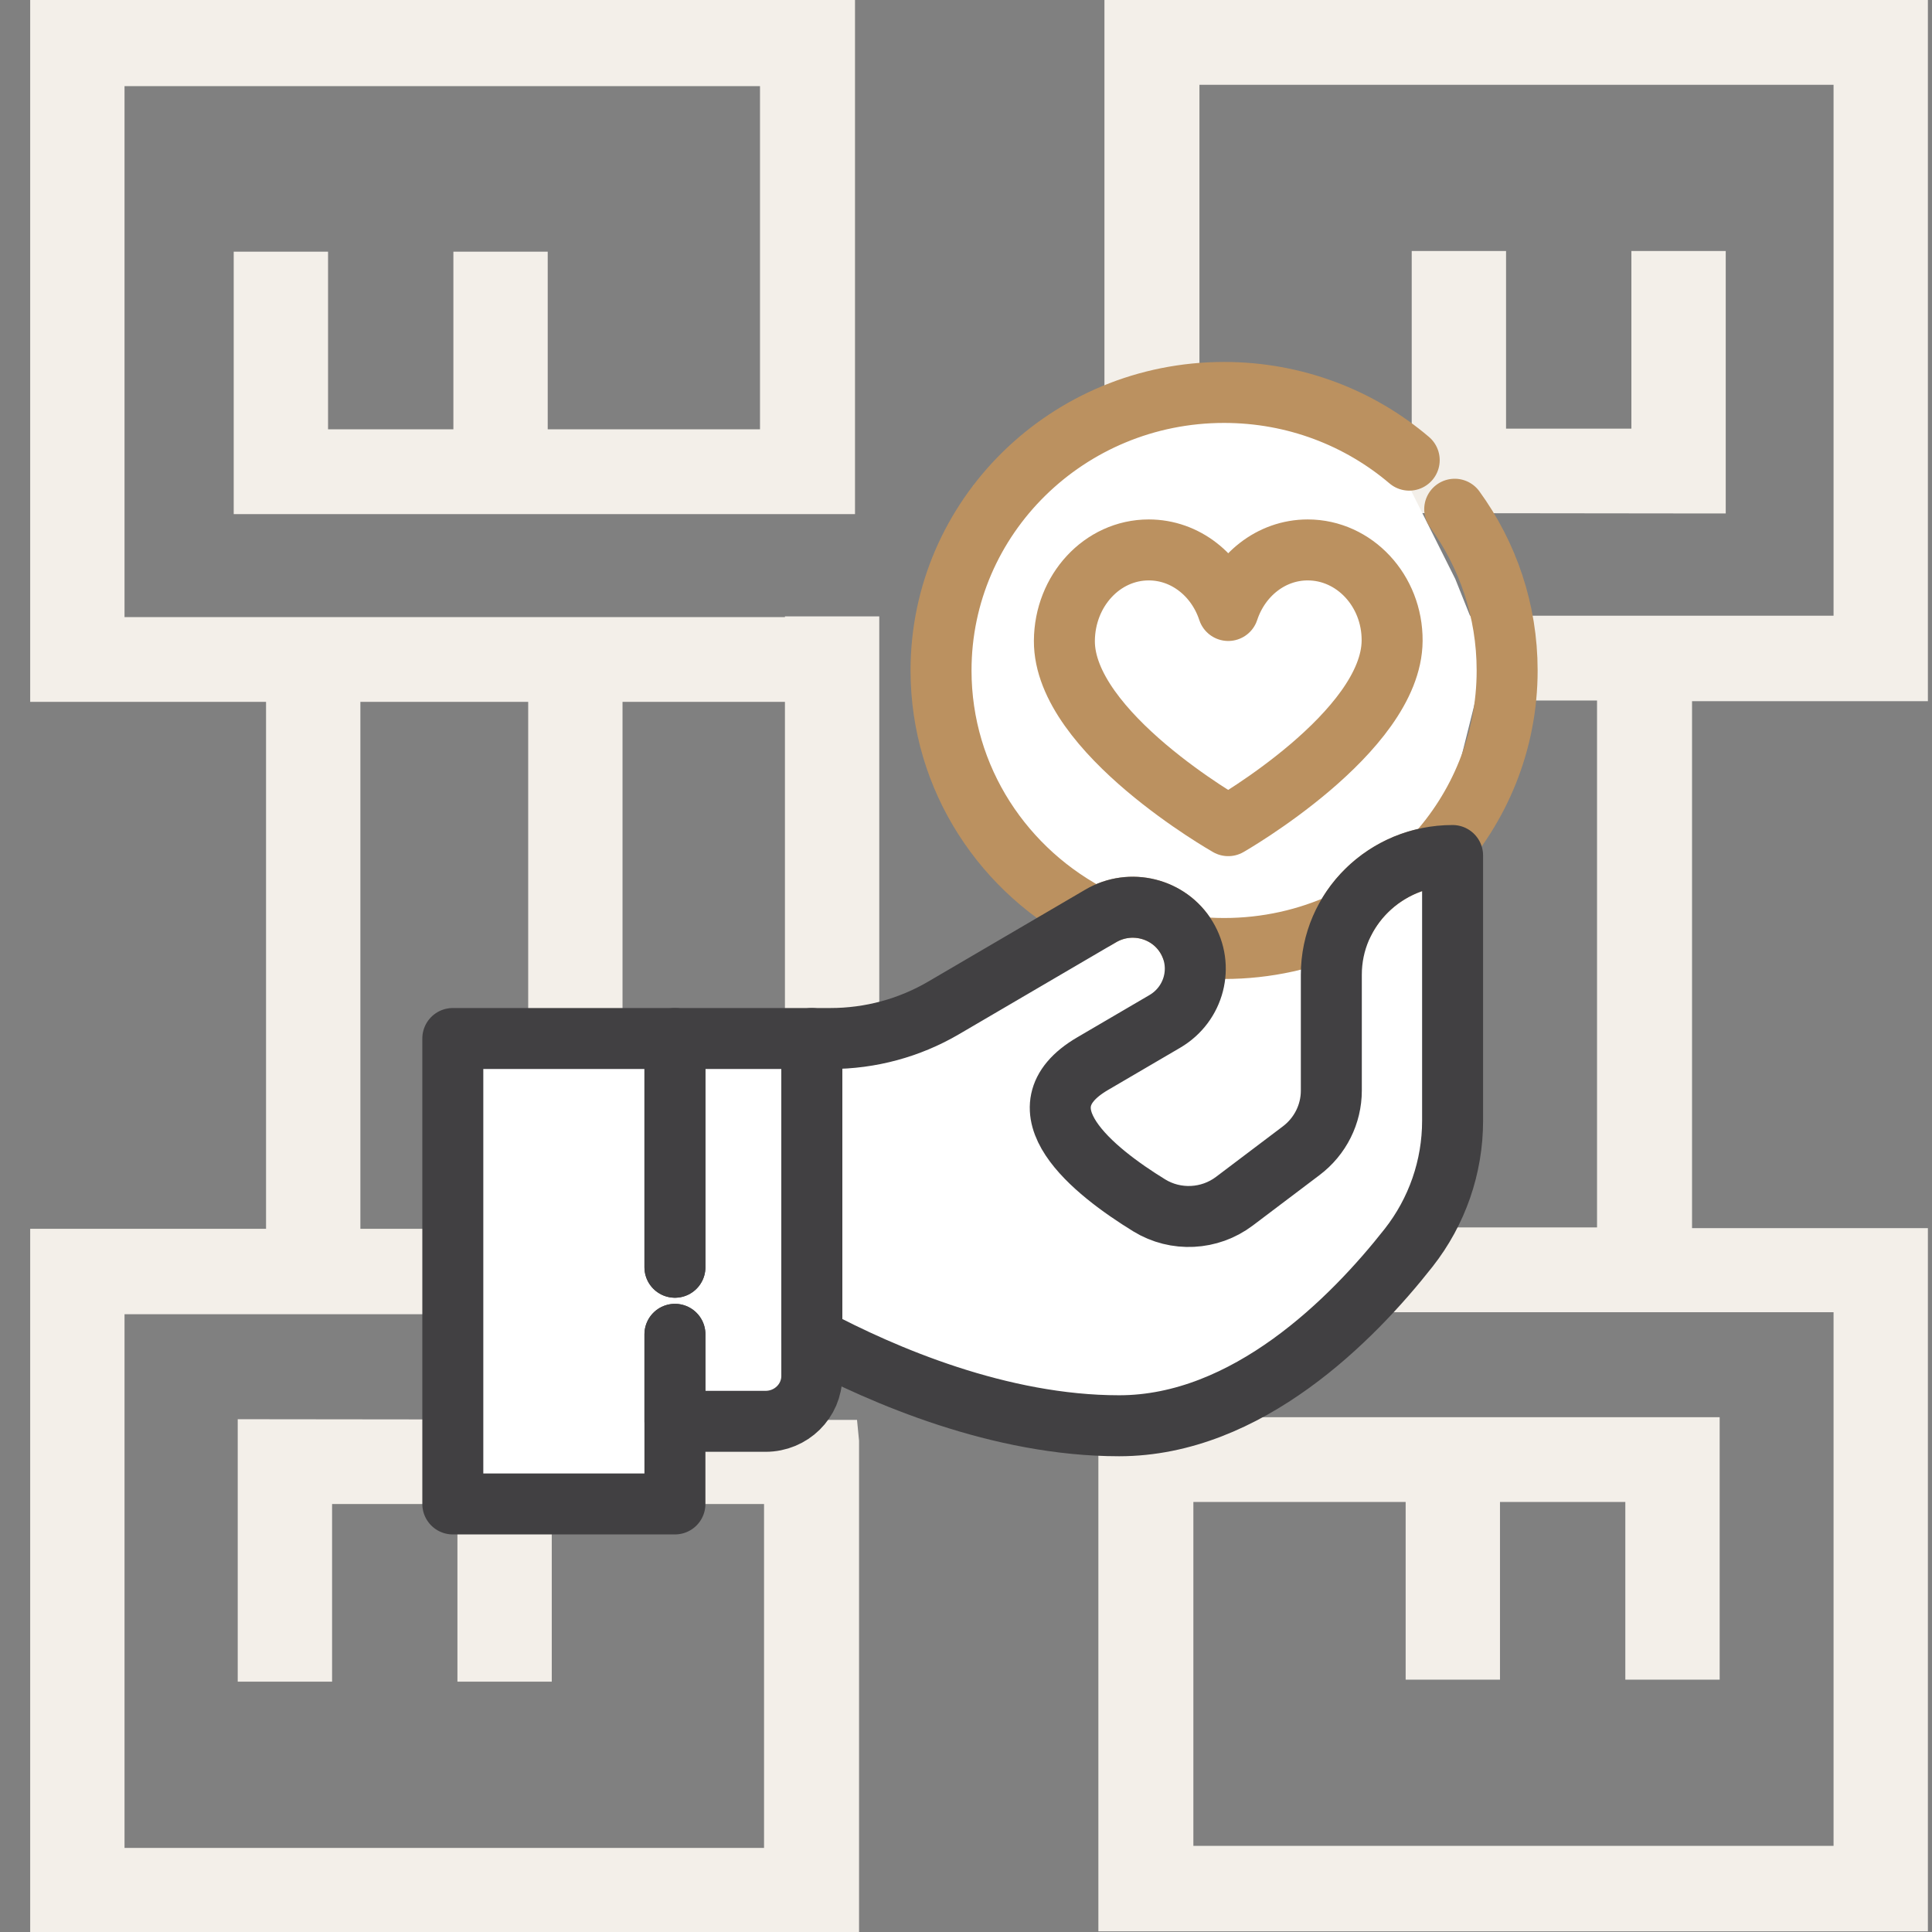 <?xml version="1.0" encoding="UTF-8"?>
<svg xmlns="http://www.w3.org/2000/svg" width="64" height="64" viewBox="0 0 64 64" fill="none">
  <rect x="0" y="0" width="64" height="64" fill="#808080" stroke="none"/>
  <g clip-path="url(#clip0_398_11093)">
    <path d="M20.622 40.705V23.25H26.002V40.705H20.622ZM11.938 40.705V23.25H17.497V40.705H11.938ZM26.002 20.442H4.125V2.853H25.176V14.222H18.144V8.337H15.019V14.222H10.867V8.337H7.742V17.031H28.323V0H1V23.25H8.813V40.705H1V64H28.457V47.727L28.39 47.036L8.567 47.014H7.875V55.707H11.001V49.822H15.153V55.707H18.278V49.822H25.31V61.214H4.125V43.536H29.127V20.419H26.002V20.442Z" fill="#F3EFE9"></path>
    <path d="M44.22 23.206V40.66H38.84V23.206H44.22ZM52.904 23.206V40.66H47.345V23.206H52.904ZM63.864 23.206V0H36.586V16.295L36.653 16.986L56.475 17.009H57.167V8.315H54.042V14.2H49.89V8.315H46.765V14.2H39.733V2.809H60.739V20.397H35.737V43.469H60.739V61.147H39.532V49.755H46.564V55.641H49.689V49.755H53.841V55.641H56.966V46.947H36.385V63.978H63.864V40.683H56.051V23.228H63.864V23.206Z" fill="#F3EFE9"></path>
    <path d="M15.253 50.075V35.142L15.768 34.627H18.857H27.611L30.186 33.597L34.82 31.022L34.305 29.992L31.216 26.388L30.186 21.754L31.216 18.664L32.245 16.09L36.365 13.515L40.999 13L46.148 15.06L48.208 19.179L49.238 21.754L48.208 25.873L47.178 27.933V31.022V38.231L46.148 41.321L42.544 44.925L38.425 46.985L32.76 46.47L27.096 44.925L25.551 46.985H21.947V50.075H15.253Z" fill="white"></path>
    <path d="M22.358 41.979V34.402H15V49.82H22.358V44.201" stroke="#414042" stroke-width="2.02" stroke-miterlimit="10" stroke-linecap="round" stroke-linejoin="round"></path>
    <path d="M22.358 44.201V47.083H25.362C26.207 47.083 26.892 46.41 26.892 45.58V34.402H22.358V41.979" stroke="#414042" stroke-width="2.02" stroke-miterlimit="10" stroke-linecap="round" stroke-linejoin="round"></path>
    <path d="M46.682 15.243C45.038 13.845 42.894 13 40.549 13C35.371 13 31.173 17.124 31.173 22.21C31.173 25.799 33.263 28.909 36.313 30.429L36.463 30.341C37.446 29.765 38.717 30.081 39.303 31.047C39.364 31.148 39.415 31.252 39.457 31.358C39.815 31.399 40.18 31.42 40.549 31.42C41.963 31.42 43.303 31.113 44.504 30.563C45.07 29.419 46.181 28.585 47.506 28.386C49.01 26.752 49.926 24.586 49.926 22.21C49.926 20.219 49.282 18.376 48.189 16.869" stroke="#BB9160" stroke-width="2.02" stroke-miterlimit="10" stroke-linecap="round" stroke-linejoin="round"></path>
    <path d="M48.119 28.34C45.901 28.34 44.102 30.107 44.102 32.286V36.128C44.102 36.909 43.733 37.645 43.103 38.12L40.89 39.792C40.072 40.41 38.947 40.468 38.072 39.931C36.22 38.793 33.639 36.732 36.193 35.236L38.585 33.836C39.567 33.261 39.889 32.012 39.303 31.047C38.718 30.081 37.446 29.765 36.464 30.341L31.257 33.389C30.125 34.052 28.832 34.402 27.514 34.402H26.892V44.307C29.269 45.573 33.132 47.23 37.072 47.23C41.316 47.23 44.804 43.698 46.662 41.335C47.609 40.13 48.119 38.65 48.119 37.128V28.34Z" stroke="#414042" stroke-width="2.02" stroke-miterlimit="10" stroke-linecap="round" stroke-linejoin="round"></path>
    <path d="M43.32 18.217C42.104 18.217 41.072 19.055 40.687 20.223C40.303 19.055 39.271 18.217 38.054 18.217C36.511 18.217 35.27 19.564 35.259 21.226C35.239 24.261 40.687 27.351 40.687 27.351C40.687 27.351 46.096 24.261 46.116 21.226C46.127 19.564 44.864 18.217 43.32 18.217Z" stroke="#BB9160" stroke-width="2.02" stroke-miterlimit="10" stroke-linecap="round" stroke-linejoin="round"></path>
  </g>
  <defs>
    <clipPath id="clip0_398_11093">
      <rect width="64" height="64" fill="white"></rect>
    </clipPath>
  </defs>
</svg>
